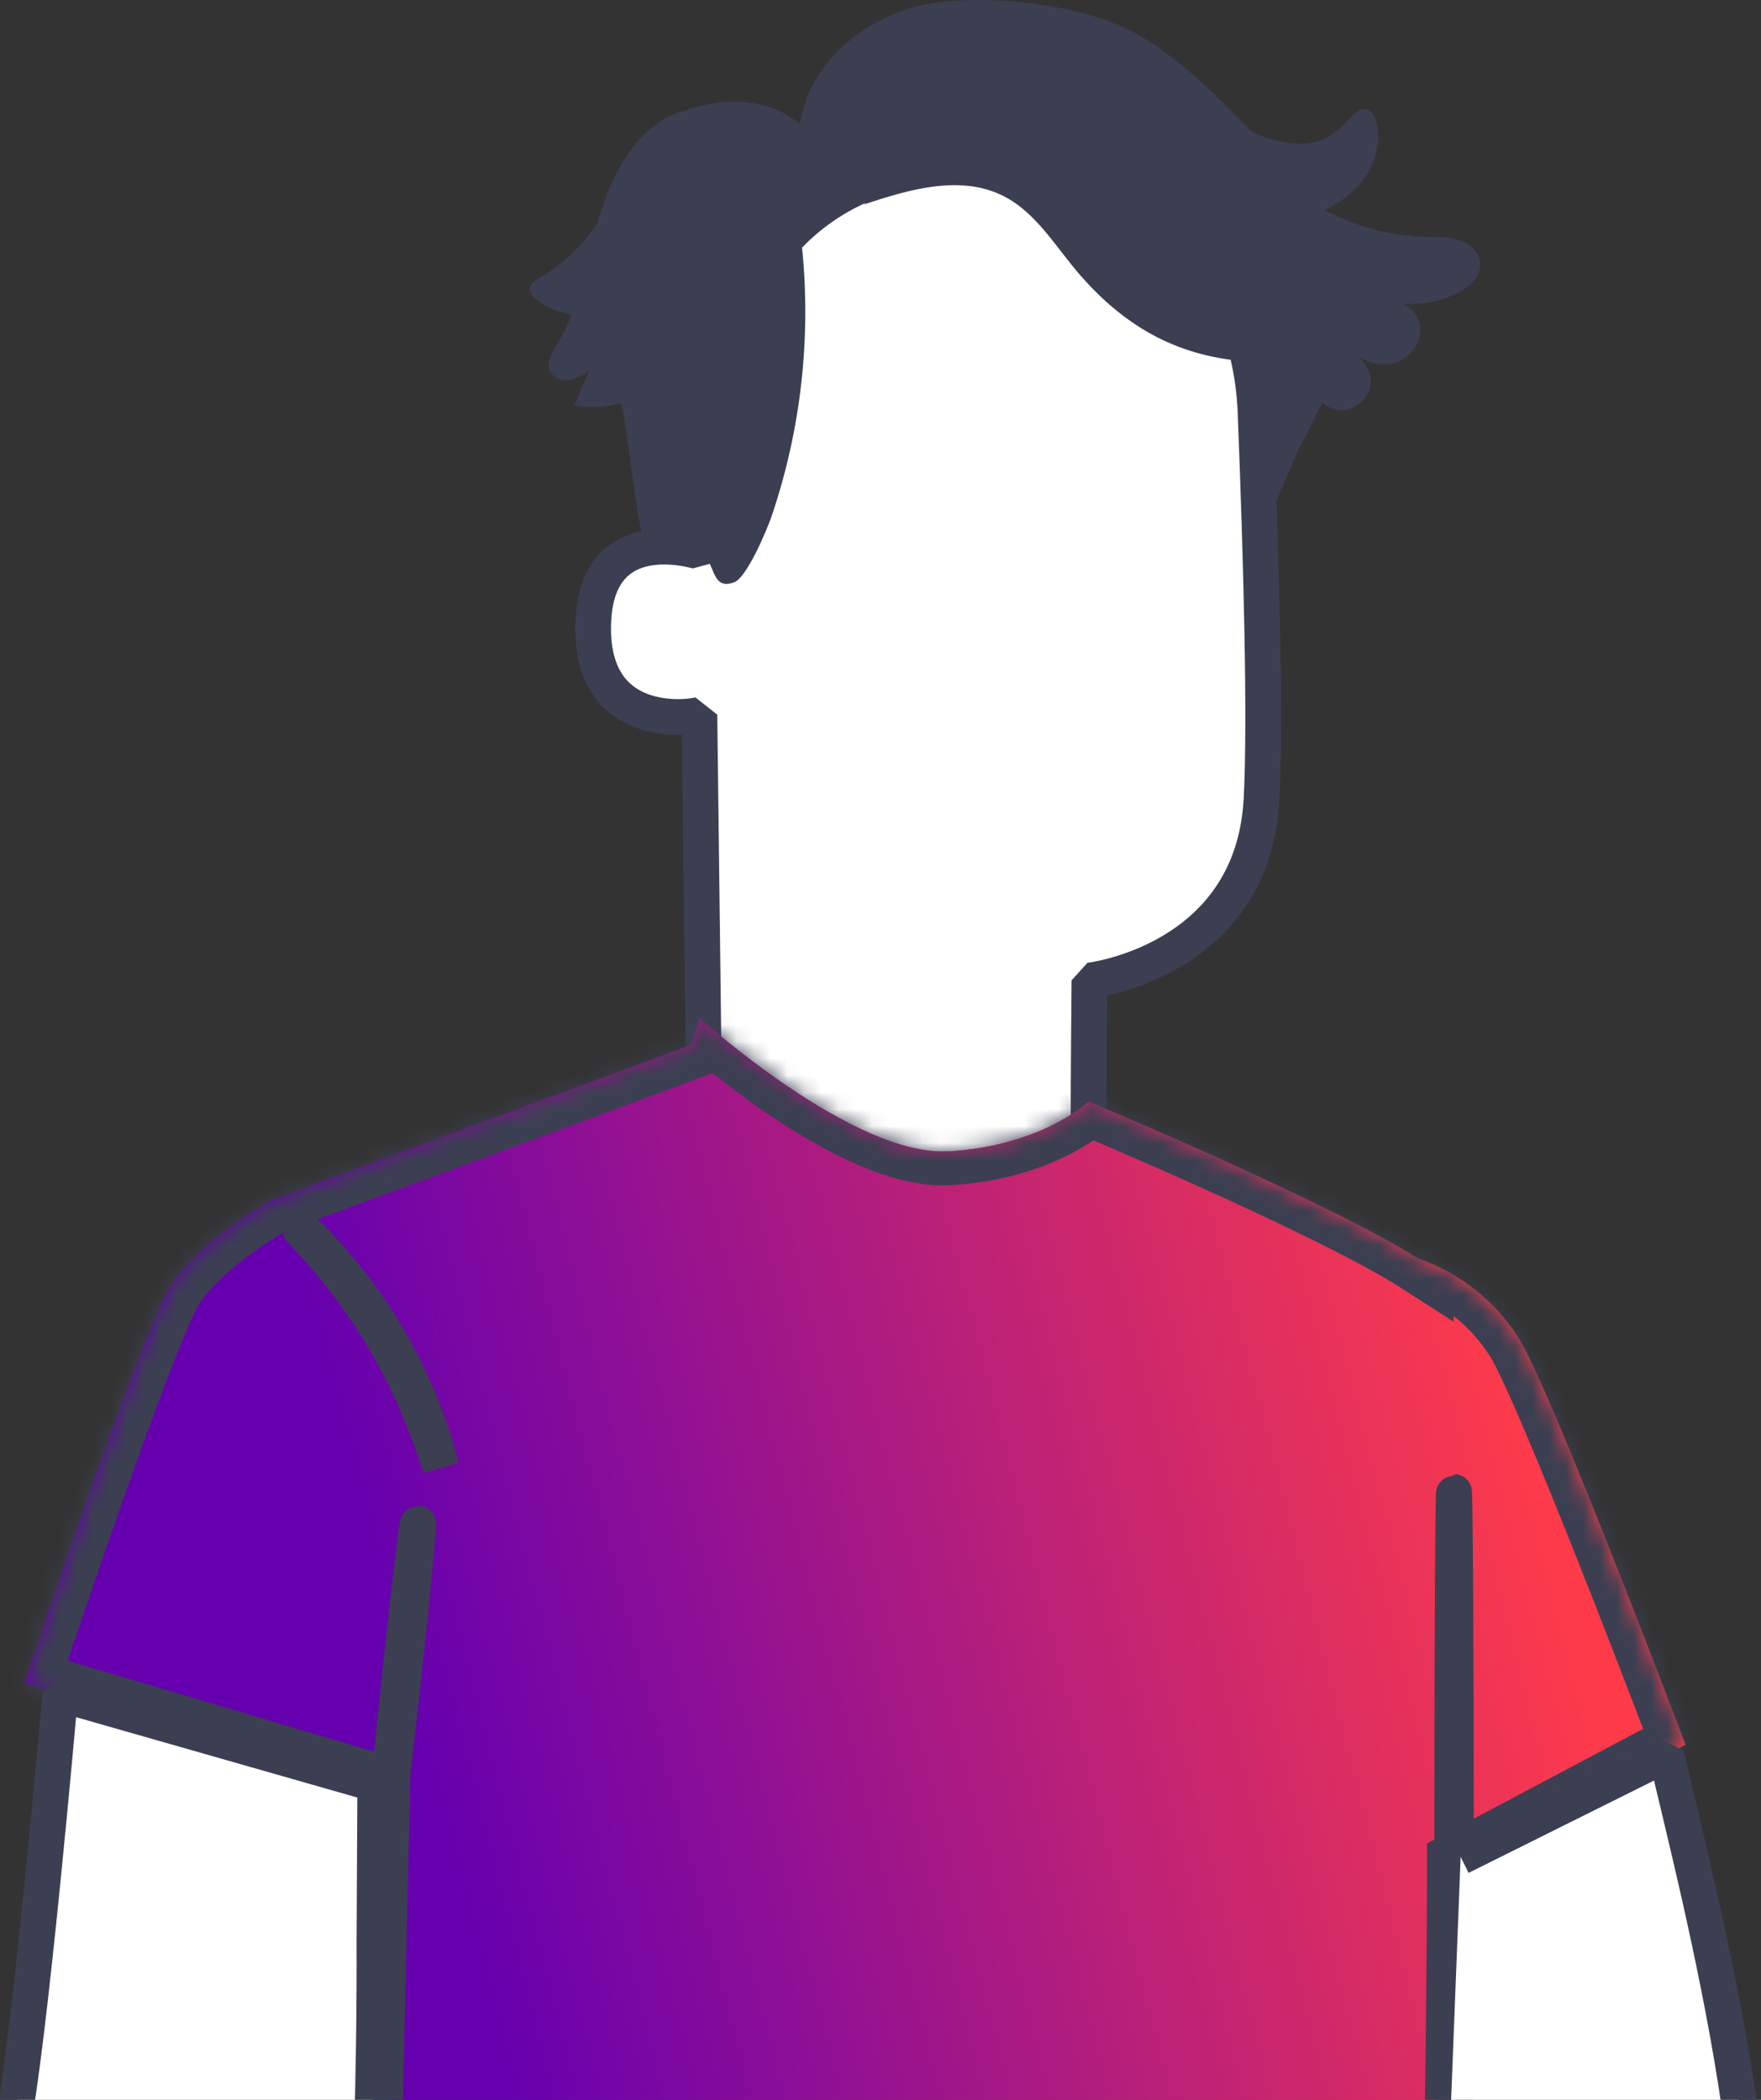 <svg width="104" height="124" viewBox="0 0 104 124" fill="none" xmlns="http://www.w3.org/2000/svg">
<rect x="0" y="0" width="104" height="124" fill="#333333" stroke="none"/>
<g clip-path="url(#clip0_620_603)">
<path d="M41.192 32.541L41.109 25.874C40.664 15.868 46.099 7.274 56.1 7.099L57.025 7.138C66.332 7.523 73.782 14.999 74.149 24.323C74.489 32.987 74.751 42.569 74.502 47.213C73.987 56.808 64.339 57.905 64.339 57.905C64.339 57.905 64.282 63.764 64.287 66.565L63.75 73.193L58.652 71.231L41.597 66.093L41.305 42.215C40.053 42.499 34.976 42.792 35.029 37.024C35.081 31.384 39.761 32.166 41.187 32.546L41.192 32.541Z" fill="white" stroke="#3B3F51" stroke-width="2.11" stroke-linejoin="bevel"/>
<path d="M86.261 17.205C85.214 17.782 84.019 18.031 82.829 17.926C83.413 18.18 83.819 18.726 83.888 19.359C83.91 20.307 83.295 21.151 82.384 21.417C81.476 21.649 80.512 21.387 79.845 20.727C80.155 20.963 80.43 21.242 80.652 21.566C81.777 23.156 79.597 25.109 78.144 23.798L78.114 23.772C77.812 24.279 77.577 24.795 77.337 25.301L77.289 25.398C77.136 25.721 76.975 26.04 76.787 26.35V26.328L74.432 31.724C74.341 29.011 74.266 24.27 73.922 21.36C69.752 21.133 66.603 19.438 63.842 16.305C62.385 14.653 61.242 12.587 59.28 11.586C56.75 10.293 53.706 11.175 51.01 12.08L51.128 11.979C49.719 12.613 48.441 13.509 47.368 14.623C47.909 19.98 47.298 25.393 45.567 30.492C45.305 31.257 44.118 34.101 43.36 34.385C41.872 34.94 42.326 32.934 41.2 32.541C40.324 32.24 39.896 32.423 38.156 32.375C37.55 30.724 37.197 26.223 36.686 23.79C35.788 24.056 34.841 24.113 33.921 23.942C34.209 23.265 34.501 22.592 34.793 21.915C34.436 22.173 34.03 22.348 33.602 22.439C33.162 22.523 32.717 22.322 32.486 21.937C32.242 21.426 32.586 20.849 32.878 20.364C33.219 19.8 33.511 19.202 33.742 18.586C33.005 18.45 32.303 18.149 31.696 17.708C31.483 17.542 31.247 17.31 31.278 17.026C31.308 16.742 31.596 16.572 31.84 16.432C33.24 15.623 34.427 14.487 35.299 13.124C35.343 12.989 35.378 12.849 35.421 12.705C36.198 10.118 37.672 7.444 40.224 6.566L40.28 6.597C42.57 5.701 45.383 5.723 47.237 7.331C47.739 3.909 50.77 1.231 54.12 0.388C57.47 -0.451 62.821 0.134 66.01 1.458C68.186 2.385 70.289 4.089 72.727 6.566C73.05 6.894 73.377 7.234 73.717 7.593C73.747 7.623 73.769 7.654 73.795 7.684C74.563 8.126 75.418 8.388 76.303 8.453C77.743 8.615 78.654 8.156 79.644 7.073C79.945 6.745 80.329 6.33 80.748 6.465C81.005 6.588 81.193 6.824 81.254 7.103C81.703 8.528 81.075 10.14 80.002 11.193C79.479 11.691 78.877 12.102 78.222 12.416C80.076 13.386 82.122 13.928 84.211 13.994C85.049 13.994 85.912 13.959 86.658 14.413C87.007 14.614 87.264 14.942 87.382 15.331C87.578 16.187 86.933 16.816 86.248 17.209L86.261 17.205Z" fill="#3B3F51"/>
<path fill-rule="evenodd" clip-rule="evenodd" d="M56.004 67.989C50.391 68.321 41.331 60.133 41.331 60.133L40.804 61.715L16.016 70.882L16.024 70.922L16.003 70.89C16.003 70.89 11.772 73.228 10.049 75.967C8.322 78.707 1.439 99.395 1.439 99.395L22.217 105.564L21.442 139.532L20.827 162.999C20.827 162.999 41.257 162.357 51.315 162.855C61.373 163.353 87.269 162.405 87.269 162.405C88.145 159.285 85.864 141.629 85.864 141.629C85.864 141.629 86.274 120.978 86.276 110.063L99.538 103.031C99.538 103.031 91.469 81.704 89.641 78.948C88.263 76.815 86.222 75.194 83.832 74.347L83.832 74.377C78.701 71.078 64.282 65.044 64.282 65.044C64.282 65.044 61.609 67.662 55.995 67.994L56.004 67.989Z" fill="url(#paint0_linear_620_603)"/>
<mask id="path-4-inside-1_620_603" fill="white">
<path fill-rule="evenodd" clip-rule="evenodd" d="M56.004 67.989C50.391 68.321 41.331 60.133 41.331 60.133L40.804 61.715L16.016 70.882L16.024 70.922L16.003 70.89C16.003 70.89 11.772 73.228 10.049 75.967C8.322 78.707 1.439 99.395 1.439 99.395L22.217 105.564L21.442 139.532L20.827 162.999C20.827 162.999 41.257 162.357 51.315 162.855C61.373 163.353 87.269 162.405 87.269 162.405C88.145 159.285 85.864 141.629 85.864 141.629C85.864 141.629 86.274 120.978 86.276 110.063L99.538 103.031C99.538 103.031 91.469 81.704 89.641 78.948C88.263 76.815 86.222 75.194 83.832 74.347L83.832 74.377C78.701 71.078 64.282 65.044 64.282 65.044C64.282 65.044 61.609 67.662 55.995 67.994L56.004 67.989Z"/>
</mask>
<path fill-rule="evenodd" clip-rule="evenodd" d="M56.004 67.989C50.391 68.321 41.331 60.133 41.331 60.133L40.804 61.715L16.016 70.882L16.024 70.922L16.003 70.89C16.003 70.89 11.772 73.228 10.049 75.967C8.322 78.707 1.439 99.395 1.439 99.395L22.217 105.564L21.442 139.532L20.827 162.999C20.827 162.999 41.257 162.357 51.315 162.855C61.373 163.353 87.269 162.405 87.269 162.405C88.145 159.285 85.864 141.629 85.864 141.629C85.864 141.629 86.274 120.978 86.276 110.063L99.538 103.031C99.538 103.031 91.469 81.704 89.641 78.948C88.263 76.815 86.222 75.194 83.832 74.347L83.832 74.377C78.701 71.078 64.282 65.044 64.282 65.044C64.282 65.044 61.609 67.662 55.995 67.994L56.004 67.989Z" fill="url(#paint1_linear_620_603)"/>
<path d="M41.331 60.133L42.672 58.65L40.403 56.598L39.434 59.5L41.331 60.133ZM56.004 67.989L56.9 69.778L55.886 65.993L56.004 67.989ZM40.804 61.715L41.497 63.591L42.397 63.258L42.701 62.348L40.804 61.715ZM16.016 70.882L15.322 69.006L13.726 69.596L14.053 71.267L16.016 70.882ZM16.024 70.922L14.35 72.017L17.987 70.537L16.024 70.922ZM16.003 70.89L17.677 69.796L16.661 68.242L15.036 69.14L16.003 70.89ZM10.049 75.967L11.741 77.034L11.742 77.032L10.049 75.967ZM1.439 99.395L-0.458 98.764L-1.111 100.724L0.87 101.313L1.439 99.395ZM22.217 105.564L24.216 105.609L24.251 104.081L22.786 103.646L22.217 105.564ZM21.442 139.532L23.441 139.584L23.442 139.577L21.442 139.532ZM20.827 162.999L18.828 162.947L18.772 165.065L20.89 164.998L20.827 162.999ZM51.315 162.855L51.414 160.857L51.315 162.855ZM87.269 162.405L87.342 164.403L88.799 164.35L89.194 162.946L87.269 162.405ZM85.864 141.629L83.865 141.589L83.862 141.738L83.881 141.885L85.864 141.629ZM86.276 110.063L85.339 108.296L84.276 108.86L84.276 110.063L86.276 110.063ZM99.538 103.031L100.475 104.798L102.032 103.972L101.409 102.323L99.538 103.031ZM89.641 78.948L87.962 80.033L87.968 80.043L87.974 80.052L89.641 78.948ZM83.832 74.347L84.5 72.462L81.818 71.511L81.832 74.356L83.832 74.347ZM83.832 74.377L82.75 76.06L85.849 78.052L85.832 74.368L83.832 74.377ZM64.282 65.044L65.055 63.199L63.831 62.687L62.883 63.615L64.282 65.044ZM55.995 67.994L55.1 66.205L56.113 69.99L55.995 67.994ZM41.331 60.133C39.99 61.617 39.99 61.617 39.991 61.618C39.991 61.618 39.991 61.618 39.992 61.618C39.992 61.619 39.993 61.62 39.994 61.62C39.996 61.622 39.998 61.624 40.001 61.627C40.006 61.632 40.014 61.639 40.024 61.648C40.044 61.666 40.073 61.691 40.109 61.723C40.183 61.788 40.289 61.881 40.425 61.999C40.696 62.233 41.087 62.564 41.572 62.959C42.54 63.747 43.897 64.798 45.443 65.843C46.981 66.883 48.749 67.946 50.538 68.733C52.29 69.504 54.254 70.096 56.122 69.986L55.886 65.993C54.948 66.048 53.674 65.742 52.149 65.071C50.66 64.416 49.111 63.494 47.683 62.529C46.262 61.568 45.003 60.593 44.097 59.856C43.645 59.489 43.284 59.183 43.038 58.97C42.915 58.864 42.821 58.782 42.759 58.727C42.728 58.7 42.705 58.679 42.691 58.666C42.683 58.659 42.678 58.655 42.675 58.652C42.674 58.651 42.673 58.65 42.672 58.649C42.672 58.649 42.672 58.649 42.672 58.649C42.672 58.649 42.672 58.649 42.672 58.649C42.672 58.649 42.672 58.65 41.331 60.133ZM42.701 62.348L43.228 60.766L39.434 59.5L38.906 61.082L42.701 62.348ZM16.71 72.757L41.497 63.591L40.11 59.839L15.322 69.006L16.71 72.757ZM17.987 70.537L17.979 70.497L14.053 71.267L14.062 71.307L17.987 70.537ZM14.329 71.985L14.35 72.017L17.698 69.828L17.677 69.796L14.329 71.985ZM11.742 77.032C12.394 75.996 13.625 74.91 14.849 74.018C15.436 73.591 15.976 73.241 16.367 72.999C16.562 72.879 16.718 72.786 16.824 72.725C16.876 72.694 16.916 72.671 16.941 72.657C16.953 72.65 16.962 72.645 16.967 72.642C16.97 72.641 16.971 72.64 16.972 72.64C16.972 72.64 16.972 72.64 16.972 72.64C16.971 72.64 16.971 72.64 16.971 72.64C16.971 72.64 16.971 72.64 16.971 72.64C16.971 72.641 16.97 72.641 16.003 70.89C15.036 69.14 15.036 69.14 15.035 69.14C15.035 69.14 15.035 69.14 15.034 69.14C15.034 69.141 15.033 69.141 15.033 69.141C15.031 69.142 15.03 69.143 15.028 69.144C15.025 69.146 15.02 69.148 15.015 69.151C15.003 69.158 14.988 69.166 14.969 69.177C14.932 69.198 14.879 69.228 14.812 69.267C14.679 69.345 14.492 69.456 14.263 69.597C13.807 69.879 13.181 70.285 12.495 70.784C11.174 71.746 9.428 73.198 8.356 74.903L11.742 77.032ZM1.439 99.395C3.337 100.027 3.337 100.027 3.337 100.026C3.337 100.026 3.337 100.026 3.337 100.026C3.338 100.025 3.338 100.024 3.338 100.023C3.339 100.021 3.34 100.017 3.342 100.012C3.345 100.002 3.35 99.988 3.357 99.968C3.369 99.929 3.389 99.871 3.414 99.796C3.465 99.644 3.539 99.422 3.635 99.137C3.826 98.568 4.1 97.751 4.436 96.762C5.107 94.784 6.018 92.12 6.984 89.371C7.95 86.62 8.965 83.797 9.844 81.497C10.283 80.346 10.684 79.34 11.023 78.546C11.379 77.712 11.62 77.225 11.741 77.034L8.357 74.901C8.046 75.394 7.695 76.153 7.344 76.975C6.976 77.836 6.555 78.896 6.107 80.07C5.209 82.42 4.18 85.282 3.21 88.046C2.238 90.812 1.321 93.491 0.648 95.478C0.311 96.471 0.034 97.292 -0.158 97.865C-0.254 98.151 -0.329 98.376 -0.38 98.529C-0.405 98.605 -0.425 98.664 -0.438 98.703C-0.445 98.723 -0.45 98.738 -0.453 98.748C-0.455 98.753 -0.456 98.757 -0.457 98.76C-0.457 98.761 -0.458 98.762 -0.458 98.763C-0.458 98.763 -0.458 98.763 -0.458 98.764C-0.458 98.764 -0.458 98.764 1.439 99.395ZM22.786 103.646L2.009 97.478L0.87 101.313L21.647 107.481L22.786 103.646ZM23.442 139.577L24.216 105.609L20.217 105.518L19.443 139.486L23.442 139.577ZM22.826 163.051L23.441 139.584L19.443 139.479L18.828 162.947L22.826 163.051ZM51.414 160.857C46.312 160.605 38.631 160.642 32.269 160.74C29.078 160.79 26.203 160.855 24.126 160.907C23.087 160.933 22.247 160.957 21.667 160.973C21.377 160.982 21.152 160.988 20.999 160.993C20.922 160.995 20.864 160.997 20.824 160.998C20.805 160.999 20.79 160.999 20.78 161C20.775 161 20.771 161 20.768 161C20.767 161 20.766 161 20.765 161C20.765 161 20.765 161 20.765 161C20.764 161 20.764 161 20.827 162.999C20.89 164.998 20.89 164.998 20.89 164.998C20.89 164.998 20.89 164.998 20.891 164.998C20.891 164.998 20.892 164.998 20.893 164.998C20.896 164.998 20.899 164.998 20.904 164.998C20.914 164.997 20.928 164.997 20.948 164.996C20.986 164.995 21.044 164.993 21.119 164.991C21.27 164.986 21.494 164.98 21.782 164.972C22.358 164.955 23.193 164.932 24.227 164.906C26.295 164.854 29.156 164.789 32.33 164.74C38.697 164.642 46.26 164.607 51.216 164.852L51.414 160.857ZM87.269 162.405C87.195 160.406 87.195 160.406 87.195 160.406C87.195 160.406 87.195 160.406 87.194 160.406C87.194 160.406 87.192 160.406 87.191 160.406C87.188 160.406 87.183 160.407 87.177 160.407C87.165 160.407 87.146 160.408 87.122 160.409C87.073 160.411 87 160.413 86.904 160.417C86.713 160.423 86.431 160.433 86.068 160.446C85.342 160.471 84.293 160.506 83.003 160.546C80.422 160.627 76.877 160.73 73.019 160.817C65.274 160.992 56.359 161.102 51.414 160.857L51.216 164.852C56.33 165.106 65.391 164.991 73.109 164.816C76.982 164.729 80.539 164.625 83.128 164.544C84.423 164.504 85.475 164.468 86.205 164.443C86.57 164.431 86.853 164.421 87.046 164.414C87.143 164.411 87.216 164.408 87.266 164.406C87.291 164.405 87.31 164.405 87.322 164.404C87.329 164.404 87.334 164.404 87.337 164.404C87.338 164.404 87.34 164.404 87.341 164.404C87.341 164.404 87.341 164.403 87.341 164.403C87.342 164.403 87.342 164.403 87.269 162.405ZM85.864 141.629C83.881 141.885 83.881 141.885 83.881 141.885C83.881 141.885 83.881 141.886 83.881 141.886C83.881 141.886 83.881 141.887 83.881 141.888C83.881 141.89 83.882 141.893 83.882 141.897C83.883 141.905 83.885 141.917 83.887 141.934C83.891 141.966 83.897 142.015 83.905 142.08C83.922 142.208 83.946 142.397 83.976 142.64C84.036 143.125 84.121 143.823 84.221 144.67C84.42 146.365 84.676 148.655 84.904 151.038C85.133 153.426 85.332 155.886 85.421 157.929C85.465 158.952 85.48 159.846 85.461 160.561C85.44 161.327 85.381 161.73 85.343 161.864L89.194 162.946C89.376 162.3 89.437 161.469 89.459 160.672C89.483 159.824 89.463 158.827 89.417 157.756C89.324 155.611 89.118 153.072 88.886 150.656C88.654 148.235 88.394 145.916 88.193 144.203C88.093 143.346 88.006 142.64 87.945 142.147C87.915 141.901 87.89 141.708 87.874 141.576C87.865 141.511 87.859 141.46 87.855 141.426C87.852 141.409 87.851 141.395 87.849 141.387C87.849 141.382 87.848 141.379 87.848 141.376C87.848 141.375 87.848 141.374 87.848 141.374C87.848 141.373 87.848 141.373 87.848 141.373C87.848 141.373 87.848 141.373 85.864 141.629ZM84.276 110.063C84.275 115.503 84.172 123.381 84.07 129.908C84.018 133.169 83.967 136.09 83.928 138.195C83.909 139.248 83.893 140.097 83.882 140.682C83.876 140.975 83.872 141.202 83.869 141.355C83.868 141.432 83.867 141.491 83.866 141.53C83.865 141.55 83.865 141.564 83.865 141.574C83.865 141.579 83.865 141.583 83.865 141.586C83.865 141.587 83.865 141.588 83.865 141.588C83.865 141.589 83.865 141.589 83.865 141.589C83.865 141.589 83.865 141.589 85.864 141.629C87.864 141.669 87.864 141.669 87.864 141.668C87.864 141.668 87.864 141.668 87.864 141.668C87.864 141.667 87.864 141.666 87.864 141.665C87.864 141.662 87.864 141.658 87.864 141.653C87.864 141.643 87.865 141.628 87.865 141.609C87.866 141.569 87.867 141.51 87.868 141.433C87.871 141.279 87.876 141.052 87.881 140.758C87.893 140.172 87.909 139.322 87.928 138.268C87.966 136.16 88.018 133.236 88.069 129.97C88.172 123.443 88.275 115.538 88.276 110.064L84.276 110.063ZM87.213 111.83L100.475 104.798L98.601 101.264L85.339 108.296L87.213 111.83ZM99.538 103.031C101.409 102.323 101.409 102.323 101.408 102.323C101.408 102.323 101.408 102.322 101.408 102.322C101.408 102.321 101.408 102.32 101.407 102.319C101.406 102.316 101.404 102.312 101.403 102.307C101.399 102.297 101.393 102.281 101.385 102.261C101.37 102.22 101.347 102.16 101.317 102.081C101.257 101.923 101.169 101.692 101.057 101.397C100.832 100.807 100.509 99.961 100.115 98.938C99.329 96.892 98.261 94.133 97.135 91.287C96.01 88.444 94.823 85.502 93.8 83.092C92.816 80.774 91.891 78.721 91.308 77.843L87.974 80.052C88.305 80.552 89.075 82.199 90.118 84.655C91.122 87.02 92.295 89.927 93.415 92.759C94.535 95.589 95.598 98.335 96.382 100.373C96.773 101.392 97.095 102.234 97.319 102.821C97.43 103.115 97.518 103.344 97.577 103.501C97.607 103.579 97.629 103.638 97.645 103.678C97.652 103.698 97.658 103.714 97.662 103.724C97.664 103.729 97.665 103.733 97.666 103.735C97.666 103.736 97.667 103.737 97.667 103.738C97.667 103.738 97.667 103.738 97.667 103.739C97.667 103.739 97.667 103.739 99.538 103.031ZM91.321 77.862C89.705 75.362 87.31 73.458 84.5 72.462L83.163 76.232C85.134 76.931 86.821 78.269 87.962 80.033L91.321 77.862ZM81.832 74.356L81.832 74.387L85.832 74.368L85.832 74.337L81.832 74.356ZM64.282 65.044C63.51 66.889 63.51 66.889 63.51 66.889C63.511 66.889 63.511 66.889 63.511 66.889C63.511 66.89 63.512 66.89 63.513 66.89C63.514 66.891 63.517 66.892 63.52 66.893C63.526 66.896 63.536 66.9 63.55 66.906C63.577 66.917 63.617 66.934 63.669 66.956C63.775 67.001 63.931 67.066 64.131 67.151C64.532 67.321 65.112 67.569 65.824 67.875C67.248 68.489 69.199 69.342 71.309 70.296C75.579 72.228 80.329 74.503 82.75 76.06L84.913 72.695C82.203 70.953 77.179 68.561 72.957 66.652C70.821 65.685 68.847 64.823 67.407 64.202C66.687 63.892 66.1 63.642 65.693 63.469C65.489 63.382 65.33 63.315 65.222 63.27C65.168 63.247 65.126 63.23 65.098 63.218C65.084 63.212 65.073 63.207 65.066 63.204C65.062 63.203 65.06 63.202 65.058 63.201C65.057 63.2 65.056 63.2 65.055 63.2C65.055 63.2 65.055 63.2 65.055 63.2C65.055 63.2 65.055 63.199 64.282 65.044ZM56.113 69.99C59.219 69.806 61.557 68.986 63.15 68.178C63.943 67.775 64.547 67.377 64.967 67.066C65.177 66.91 65.341 66.777 65.46 66.675C65.519 66.624 65.567 66.581 65.604 66.547C65.623 66.53 65.638 66.515 65.651 66.503C65.658 66.497 65.663 66.491 65.668 66.486C65.671 66.484 65.673 66.482 65.675 66.48C65.677 66.478 65.678 66.477 65.679 66.476C65.679 66.476 65.68 66.475 65.68 66.475C65.681 66.474 65.681 66.474 64.282 65.044C62.883 63.615 62.884 63.614 62.885 63.614C62.885 63.614 62.886 63.613 62.886 63.612C62.887 63.612 62.888 63.611 62.889 63.61C62.89 63.609 62.891 63.607 62.893 63.606C62.895 63.604 62.897 63.602 62.898 63.601C62.901 63.599 62.901 63.599 62.898 63.601C62.893 63.606 62.878 63.619 62.853 63.64C62.804 63.683 62.715 63.756 62.587 63.851C62.33 64.041 61.915 64.319 61.338 64.611C60.19 65.194 58.385 65.849 55.877 65.997L56.113 69.99ZM55.108 66.201L55.1 66.205L56.891 69.782L56.9 69.778L55.108 66.201Z" fill="#3B3F51" mask="url(#path-4-inside-1_620_603)"/>
<path d="M85.982 108.711C85.982 120.097 85.934 129.321 85.873 129.321C85.812 129.321 85.764 120.115 85.764 108.711C85.764 97.307 85.812 88.101 85.873 88.101C85.921 88.101 85.982 97.325 85.982 108.711Z" fill="white" stroke="#3B3F51" stroke-width="2.11" stroke-linejoin="bevel"/>
<path d="M17.996 72.734C18.306 73.018 18.738 73.46 19.248 74.023C21.918 76.968 23.976 80.416 25.311 84.16C25.559 84.877 25.747 85.458 25.852 85.877C25.922 86.087 25.974 86.301 26 86.519C25.904 86.323 25.83 86.118 25.769 85.903C25.638 85.514 25.433 84.938 25.163 84.23C23.758 80.538 21.717 77.126 19.13 74.141C18.633 73.569 18.219 73.115 17.927 72.809C17.778 72.656 17.639 72.49 17.508 72.315C17.682 72.437 17.844 72.577 17.988 72.734H17.996Z" fill="white" stroke="#3B3F51" stroke-width="2.11" stroke-linejoin="bevel"/>
<path d="M23.658 98.522C24.164 93.79 24.622 89.962 24.683 89.967C24.744 89.971 24.382 93.816 23.876 98.548C23.37 103.28 22.912 107.103 22.851 107.103C22.799 107.103 23.152 103.254 23.658 98.522Z" fill="white" stroke="#3B3F51" stroke-width="2.11" stroke-linejoin="bevel"/>
<path d="M19.601 142.315C9.164 142.315 -0.999 133.1 0.632 126.039C1.688 121.521 3.555 100.038 3.555 100.038L22.162 105.355L22.114 114.793C22.114 114.793 22.293 142.315 19.601 142.315Z" fill="white" stroke="#3B3F51" stroke-width="2.11" stroke-linejoin="bevel"/>
<path d="M86.261 109.654L98.404 103.607C100.293 111.769 106.264 134.153 102.09 142.337C98.256 149.861 89.611 150.717 84.669 150.284" fill="white"/>
<path d="M86.261 109.654L98.404 103.607C100.293 111.769 106.264 134.153 102.09 142.337C98.256 149.861 89.611 150.717 84.669 150.284" stroke="#3B3F51" stroke-width="2.11" stroke-linejoin="bevel"/>
</g>
<defs>
<linearGradient id="paint0_linear_620_603" x1="10.416" y1="118.699" x2="95.015" y2="97.036" gradientUnits="userSpaceOnUse">
<stop offset="0.203" stop-color="#6600AF"/>
<stop offset="0.989" stop-color="#FF3B4A"/>
</linearGradient>
<linearGradient id="paint1_linear_620_603" x1="10.416" y1="118.699" x2="95.015" y2="97.036" gradientUnits="userSpaceOnUse">
<stop offset="0.203" stop-color="#6600AF"/>
<stop offset="0.989" stop-color="#FF3B4A"/>
</linearGradient>
<clipPath id="clip0_620_603">
<rect width="104" height="124" fill="white" transform="translate(0 -0.001)"/>
</clipPath>
</defs>
</svg>
